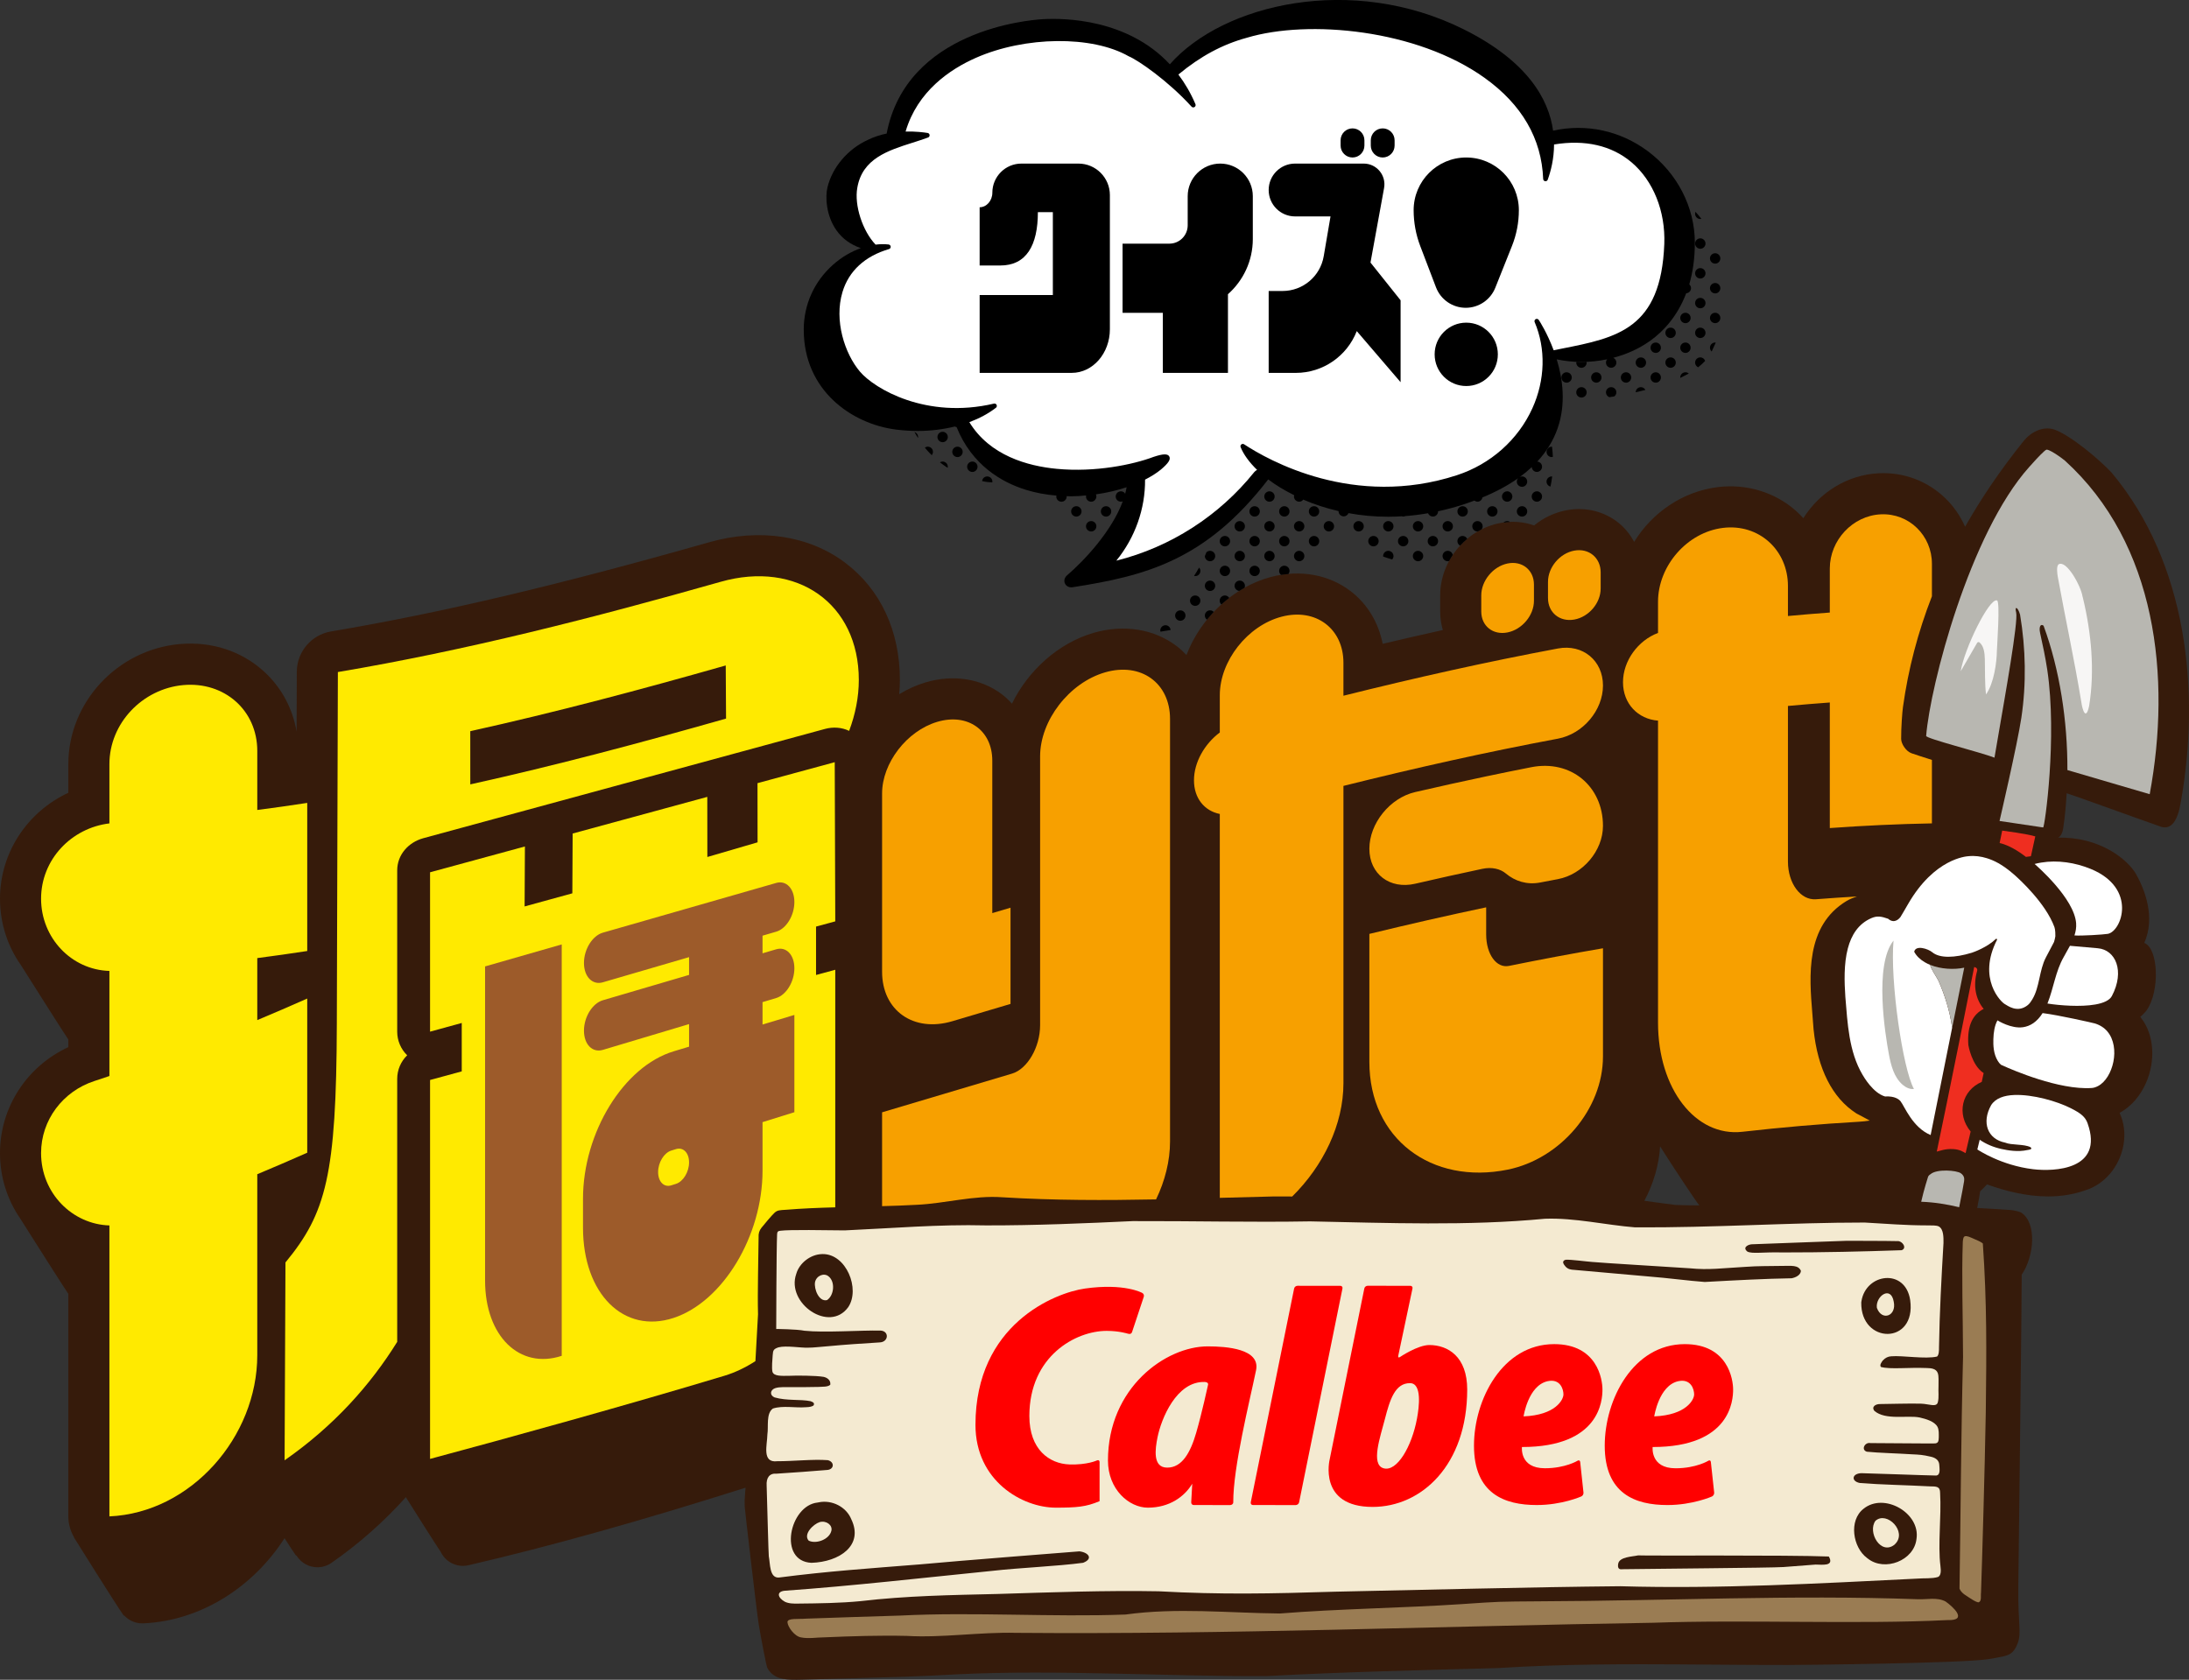 <svg width="529" height="406" viewBox="0 0 529 406" fill="none" xmlns="http://www.w3.org/2000/svg">
<rect x="0" y="0" width="529" height="406" fill="#333333" stroke="none"/>
<g clip-path="url(#clip0_117_493)">
<path d="M510.348 114.292C507.501 111.207 500.457 105.243 496.428 103.807C493.616 102.93 490.752 104.461 489.006 106.634C483.547 113.432 478.858 120.313 474.891 127.311C473.74 124.71 472.107 122.328 470.034 120.347C465.721 116.221 460.045 114.11 454.087 114.385C446.439 114.734 439.7 119.035 435.804 125.245C435.235 124.616 434.631 124.016 433.99 123.449C428.935 118.968 422.084 116.888 415.184 117.728C406.646 118.77 399.263 123.898 394.91 130.975C394.016 129.293 392.825 127.778 391.344 126.538C387.891 123.649 383.279 122.467 378.688 123.3C375.708 123.84 372.994 125.152 370.738 126.999C368.12 126.071 365.231 125.863 362.356 126.448C354.197 128.108 348.044 135.606 348.041 143.893V147.804C348.041 149.35 348.261 150.855 348.682 152.28C343.93 153.331 339.09 154.441 334.142 155.615C333.143 150.502 330.465 146.026 326.466 142.935C321.21 138.873 314.186 137.6 307.2 139.436C297.922 141.874 290.143 149.399 286.723 158.314C285.975 157.532 285.188 156.788 284.314 156.129C278.848 152.012 271.553 150.856 264.301 152.954C255.767 155.422 248.484 162.064 244.551 170.069C243.781 169.231 242.956 168.438 242.034 167.747C236.994 163.983 230.294 162.962 223.648 164.944C221.424 165.607 219.311 166.572 217.337 167.77C217.329 167.754 217.32 167.736 217.311 167.72C217.402 166.598 217.47 165.474 217.47 164.349C217.47 152.53 212.796 142.483 204.311 136.062C195.544 129.427 183.552 127.606 171.415 131.056C134.501 141.538 106.307 148.189 80.005 152.621C75.237 153.424 71.741 157.553 71.725 162.397L71.681 176.848C70.718 171.235 68.039 166.194 63.853 162.355C58.401 157.356 51.143 154.989 43.417 155.671C28.336 157.035 16.52 169.776 16.514 184.681V191.618C6.681 196.183 0 206.026 0 217.22C0 223.206 1.859 228.717 5.018 233.212C6.533 235.628 15.915 250.44 16.514 251.25V253.095C6.51 257.72 0 267.623 0 278.706C0 284.573 1.788 289.989 4.834 294.439C6.708 297.426 15.903 311.906 16.514 312.734V366.515C16.514 368.318 17.013 370.065 17.915 371.588C17.894 371.588 17.866 371.588 17.866 371.588C17.866 371.588 27.965 387.768 29.818 390.367C29.9 390.483 30.012 390.539 30.136 390.565C30.182 390.613 30.217 390.669 30.264 390.716C31.374 391.779 32.85 392.37 34.38 392.37C34.468 392.37 34.557 392.37 34.647 392.365C48.62 391.739 61.221 383.522 68.764 371.786C69.981 373.682 70.967 375.196 71.433 375.848C71.503 375.944 71.59 375.999 71.688 376.032C72.236 376.9 73.001 377.632 73.943 378.126C74.814 378.584 75.764 378.812 76.713 378.81C77.909 378.81 79.098 378.451 80.115 377.742C86.783 373.096 92.769 367.79 98.081 361.874C100.868 366.312 104.813 372.563 106.496 375.078C106.881 375.887 107.445 376.611 108.164 377.183C109.586 378.316 111.447 378.735 113.216 378.323C133.085 373.701 154.47 367.715 180.173 359.577C180.163 359.678 179.972 362.032 179.951 362.737C179.938 363.181 179.94 363.634 179.966 364.141C180.001 364.821 182.862 389.545 183.351 392.588C183.839 395.629 185.223 402.692 185.366 402.983C185.638 403.53 185.963 403.981 186.336 404.355C186.709 404.727 187.128 405.02 187.585 405.249C189.616 406.27 192.571 405.989 196.747 405.891C199.624 405.823 213.865 405.449 218.46 405.281C222.977 405.116 227.447 404.918 231.593 404.671C237.606 404.381 243.819 404.272 250.121 404.271C262.722 404.267 275.668 404.693 288.047 404.944C294.236 405.07 300.284 405.153 306.074 405.116C325.029 404.1 343.44 403.678 361.995 403.18C365.868 402.929 369.75 402.743 373.635 402.604C381.406 402.329 389.197 402.25 396.992 402.254C408.686 402.259 420.391 402.447 432.057 402.431C436.14 402.425 474.047 402.013 480.439 401.031C481.642 400.847 482.847 400.628 484.058 400.372C485.303 400.033 486.618 399.816 487.597 397.201C488.576 394.585 487.641 392.695 487.753 383.365C487.865 374.036 488.628 310.742 488.569 308.09C491.582 303.745 492.324 295.574 488.427 293.073C488.084 292.853 486.527 292.513 486.033 292.476C483.416 292.28 480.639 292.12 477.809 291.976C478.081 290.629 478.338 289.228 478.529 287.948C479.102 287.411 479.651 286.851 480.184 286.278C484.683 287.877 489.729 289.182 494.928 289.182C497.939 289.182 501 288.744 504.022 287.676C508.651 286.209 512.235 281.935 513.158 276.784C513.655 274 513.312 271.308 512.227 268.989C514.932 267.497 517.169 265.01 518.591 261.789C520.986 256.364 520.549 250.103 517.507 246.158C517.416 246.03 517.325 245.904 517.229 245.779C517.688 245.387 518.113 244.966 518.507 244.517C518.605 244.406 518.698 244.287 518.784 244.166C521.991 239.56 521.636 229.213 518.187 227.91C520.993 221.635 518.209 214.891 516.282 211.4C514.159 207.603 507.252 202.224 497.398 202.469C498.153 202.01 498.486 201.033 498.612 200.095C499.023 197.401 499.268 194.584 499.438 191.728C500.679 192.065 516.866 197.964 521.795 199.668C524.843 201.014 526.335 197.967 526.985 194.054C531.854 167.084 528.501 136.02 510.348 114.297V114.292ZM401.185 277.084C404.158 281.802 409.805 290.328 410.667 291.352C409.775 291.377 405.274 291.275 404.866 291.236C404.257 291.178 397.876 290.305 397.386 290.233C399.554 286.152 400.898 281.674 401.187 277.084H401.185Z" fill="#361B0B"/>
<path d="M317.555 124.863C318.248 124.863 318.812 124.3 318.812 123.604C318.812 122.907 318.248 122.348 317.555 122.348C316.861 122.348 316.297 122.911 316.297 123.604C316.297 124.296 316.861 124.863 317.555 124.863Z" fill="black"/>
<path d="M317.555 132.056C318.248 132.056 318.812 131.493 318.812 130.796C318.812 130.1 318.248 129.541 317.555 129.541C316.861 129.541 316.297 130.104 316.297 130.796C316.297 131.489 316.861 132.056 317.555 132.056Z" fill="black"/>
<path d="M321.146 128.458C321.319 128.46 321.483 128.425 321.634 128.362C322.084 128.171 322.403 127.724 322.403 127.201C322.403 126.68 322.086 126.233 321.634 126.042C321.483 125.978 321.319 125.943 321.146 125.943C320.972 125.943 320.808 125.978 320.657 126.042C320.506 126.105 320.372 126.198 320.258 126.312C320.03 126.54 319.89 126.854 319.89 127.201C319.89 127.895 320.452 128.458 321.146 128.458Z" fill="black"/>
<path d="M306.784 135.651C306.958 135.653 307.122 135.618 307.273 135.555C307.723 135.364 308.042 134.916 308.042 134.394C308.042 133.873 307.725 133.426 307.273 133.234C307.122 133.171 306.958 133.136 306.784 133.136C306.611 133.136 306.447 133.171 306.296 133.234C305.995 133.362 305.755 133.603 305.627 133.903C305.564 134.054 305.527 134.218 305.527 134.392C305.527 135.087 306.091 135.65 306.784 135.65V135.651Z" fill="black"/>
<path d="M313.965 128.458C314.138 128.46 314.303 128.425 314.454 128.362C314.904 128.171 315.222 127.724 315.222 127.201C315.222 126.68 314.905 126.233 314.454 126.042C314.303 125.978 314.138 125.943 313.965 125.943C313.792 125.943 313.627 125.978 313.477 126.042C313.175 126.17 312.936 126.41 312.808 126.71C312.745 126.861 312.708 127.026 312.708 127.199C312.708 127.894 313.272 128.458 313.965 128.458Z" fill="black"/>
<path d="M306.784 121.266C306.958 121.267 307.122 121.232 307.273 121.169C307.723 120.978 308.042 120.531 308.042 120.008C308.042 119.487 307.725 119.04 307.273 118.849C307.122 118.786 306.958 118.75 306.784 118.75C306.611 118.75 306.447 118.786 306.296 118.849C305.995 118.977 305.755 119.217 305.627 119.517C305.564 119.668 305.527 119.833 305.527 120.006C305.527 120.701 306.091 121.266 306.784 121.266Z" fill="black"/>
<path d="M313.965 135.651C314.138 135.653 314.303 135.618 314.454 135.555C314.904 135.364 315.222 134.916 315.222 134.394C315.222 133.873 314.905 133.426 314.454 133.234C314.303 133.171 314.138 133.136 313.965 133.136C313.792 133.136 313.627 133.171 313.477 133.234C313.175 133.362 312.936 133.603 312.808 133.903C312.745 134.054 312.708 134.218 312.708 134.392C312.708 135.087 313.272 135.65 313.965 135.65V135.651Z" fill="black"/>
<path d="M306.784 128.458C306.958 128.46 307.122 128.425 307.273 128.362C307.723 128.171 308.042 127.724 308.042 127.201C308.042 126.68 307.725 126.233 307.273 126.042C307.122 125.978 306.958 125.943 306.784 125.943C306.611 125.943 306.447 125.978 306.296 126.042C305.995 126.17 305.755 126.41 305.627 126.71C305.564 126.861 305.527 127.026 305.527 127.199C305.527 127.894 306.091 128.458 306.784 128.458Z" fill="black"/>
<path d="M311.631 137.989C311.631 137.295 311.067 136.734 310.374 136.734C309.68 136.734 309.117 137.297 309.117 137.989C309.117 138.379 309.304 138.714 309.581 138.944C310.174 138.847 310.764 138.794 311.354 138.744C311.517 138.531 311.631 138.279 311.631 137.989Z" fill="black"/>
<path d="M328.326 128.458C328.499 128.46 328.664 128.425 328.814 128.362C329.264 128.171 329.583 127.724 329.583 127.201C329.583 126.68 329.266 126.233 328.814 126.042C328.664 125.978 328.499 125.943 328.326 125.943C328.152 125.943 327.988 125.978 327.837 126.042C327.687 126.105 327.552 126.198 327.438 126.312C327.21 126.54 327.07 126.854 327.07 127.201C327.07 127.895 327.632 128.458 328.326 128.458Z" fill="black"/>
<path d="M333.172 130.796C333.172 130.102 332.609 129.541 331.915 129.541C331.222 129.541 330.658 130.104 330.658 130.796C330.658 131.489 331.222 132.056 331.915 132.056C332.609 132.056 333.172 131.493 333.172 130.796Z" fill="black"/>
<path d="M347.533 130.796C347.533 130.102 346.969 129.541 346.276 129.541C345.582 129.541 345.019 130.104 345.019 130.796C345.019 131.489 345.582 132.056 346.276 132.056C346.969 132.056 347.533 131.493 347.533 130.796Z" fill="black"/>
<path d="M349.867 128.458C350.04 128.46 350.205 128.425 350.356 128.362C350.805 128.171 351.124 127.724 351.124 127.201C351.124 126.68 350.807 126.233 350.356 126.042C350.205 125.978 350.04 125.943 349.867 125.943C349.694 125.943 349.529 125.978 349.379 126.042C349.077 126.17 348.837 126.41 348.71 126.71C348.645 126.861 348.61 127.026 348.61 127.199C348.61 127.894 349.174 128.458 349.867 128.458Z" fill="black"/>
<path d="M354.574 130.246C354.367 129.832 353.95 129.541 353.458 129.541C352.765 129.541 352.201 130.104 352.201 130.796C352.201 131.27 352.473 131.666 352.858 131.882C353.394 131.3 353.966 130.754 354.574 130.246Z" fill="black"/>
<path d="M342.687 128.458C342.86 128.46 343.024 128.425 343.175 128.362C343.625 128.171 343.944 127.724 343.944 127.201C343.944 126.68 343.627 126.233 343.175 126.042C343.024 125.978 342.86 125.943 342.687 125.943C342.513 125.943 342.349 125.978 342.198 126.042C342.047 126.105 341.913 126.198 341.799 126.312C341.571 126.54 341.431 126.854 341.431 127.201C341.431 127.895 341.995 128.458 342.688 128.458H342.687Z" fill="black"/>
<path d="M350.356 133.234C350.205 133.171 350.04 133.136 349.867 133.136C349.694 133.136 349.529 133.171 349.379 133.234C349.077 133.362 348.837 133.603 348.71 133.903C348.645 134.054 348.61 134.218 348.61 134.392C348.61 135.087 349.174 135.65 349.867 135.65C349.986 135.651 350.095 135.615 350.203 135.585C350.475 135.085 350.767 134.596 351.084 134.122C350.995 133.722 350.727 133.391 350.356 133.234Z" fill="black"/>
<path d="M342.687 135.651C342.86 135.653 343.024 135.618 343.175 135.555C343.625 135.364 343.944 134.916 343.944 134.394C343.944 133.873 343.627 133.426 343.175 133.234C343.024 133.171 342.86 133.136 342.687 133.136C342.513 133.136 342.349 133.171 342.198 133.234C342.047 133.298 341.913 133.391 341.799 133.505C341.571 133.733 341.431 134.047 341.431 134.394C341.431 135.088 341.995 135.651 342.688 135.651H342.687Z" fill="black"/>
<path d="M335.506 128.458C335.68 128.46 335.844 128.425 335.995 128.362C336.445 128.171 336.763 127.724 336.763 127.201C336.763 126.68 336.447 126.233 335.995 126.042C335.844 125.978 335.68 125.943 335.506 125.943C335.333 125.943 335.168 125.978 335.018 126.042C334.867 126.105 334.732 126.198 334.619 126.312C334.391 126.54 334.251 126.854 334.251 127.201C334.251 127.895 334.813 128.458 335.506 128.458Z" fill="black"/>
<path d="M334.275 134.529C334.68 134.673 335.091 134.806 335.504 134.938C335.813 135.036 336.121 135.134 336.434 135.225C336.632 135.002 336.762 134.717 336.762 134.396C336.762 133.875 336.445 133.427 335.993 133.236C335.842 133.173 335.678 133.138 335.504 133.138C335.331 133.138 335.166 133.173 335.016 133.236C334.865 133.299 334.731 133.392 334.617 133.506C334.389 133.734 334.249 134.048 334.249 134.396C334.249 134.443 334.27 134.485 334.275 134.531V134.529Z" fill="black"/>
<path d="M340.353 130.796C340.353 130.102 339.789 129.541 339.096 129.541C338.402 129.541 337.838 130.104 337.838 130.796C337.838 131.489 338.402 132.056 339.096 132.056C339.789 132.056 340.353 131.493 340.353 130.796Z" fill="black"/>
<path d="M224.208 107.96C223.942 107.96 223.707 108.062 223.504 108.204C224.027 108.844 224.581 109.446 225.16 110.012C225.342 109.795 225.465 109.523 225.465 109.216C225.465 108.521 224.901 107.96 224.208 107.96Z" fill="black"/>
<path d="M234.979 114.073C235.152 114.074 235.317 114.039 235.468 113.976C235.919 113.785 236.236 113.338 236.236 112.815C236.236 112.294 235.919 111.847 235.468 111.656C235.317 111.593 235.152 111.558 234.979 111.558C234.806 111.558 234.641 111.593 234.491 111.656C234.189 111.784 233.948 112.024 233.822 112.324C233.759 112.475 233.724 112.64 233.724 112.813C233.724 113.508 234.287 114.071 234.981 114.071L234.979 114.073Z" fill="black"/>
<path d="M239.826 116.411C239.826 115.716 239.262 115.155 238.569 115.155C237.923 115.155 237.408 115.649 237.338 116.279C237.66 116.337 237.982 116.423 238.303 116.467C238.793 116.533 239.292 116.558 239.787 116.6C239.798 116.535 239.826 116.477 239.826 116.411Z" fill="black"/>
<path d="M281.653 151.119C280.959 151.119 280.396 151.682 280.396 152.375C280.396 152.482 280.432 152.577 280.457 152.675C281.271 152.545 282.082 152.41 282.889 152.272C282.834 151.628 282.309 151.118 281.653 151.118V151.119Z" fill="black"/>
<path d="M353.458 124.863C354.152 124.863 354.715 124.3 354.715 123.604C354.715 122.907 354.152 122.348 353.458 122.348C352.765 122.348 352.201 122.911 352.201 123.604C352.201 124.296 352.765 124.863 353.458 124.863Z" fill="black"/>
<path d="M285.242 150.037C285.415 150.039 285.58 150.004 285.73 149.941C286.182 149.75 286.499 149.302 286.499 148.78C286.499 148.259 286.182 147.811 285.73 147.62C285.58 147.557 285.415 147.522 285.242 147.522C285.069 147.522 284.904 147.557 284.753 147.62C284.603 147.683 284.468 147.776 284.354 147.89C284.127 148.118 283.985 148.432 283.985 148.78C283.985 148.78 283.985 148.78 283.985 148.781C283.985 149.476 284.549 150.037 285.242 150.037Z" fill="black"/>
<path d="M303.194 139.249C303.887 139.249 304.451 138.686 304.451 137.989C304.451 137.293 303.887 136.734 303.194 136.734C302.5 136.734 301.937 137.297 301.937 137.989C301.937 138.682 302.5 139.249 303.194 139.249Z" fill="black"/>
<path d="M232.645 109.218C232.645 108.523 232.081 107.962 231.388 107.962C230.695 107.962 230.131 108.525 230.131 109.218C230.131 109.911 230.695 110.477 231.388 110.477C232.081 110.477 232.645 109.914 232.645 109.218Z" fill="black"/>
<path d="M227.799 106.88C227.972 106.882 228.137 106.846 228.287 106.783C228.739 106.592 229.056 106.145 229.056 105.622C229.056 105.101 228.739 104.654 228.287 104.463C228.137 104.4 227.972 104.365 227.799 104.365C227.625 104.365 227.461 104.4 227.31 104.463C227.009 104.591 226.768 104.831 226.642 105.131C226.578 105.282 226.543 105.447 226.543 105.62C226.543 106.315 227.107 106.878 227.801 106.878L227.799 106.88Z" fill="black"/>
<path d="M221.107 104.463C221.076 104.449 221.037 104.452 221.004 104.442C221.218 104.852 221.463 105.233 221.697 105.624C221.743 105.699 221.785 105.777 221.83 105.85C221.844 105.773 221.876 105.705 221.876 105.624C221.876 105.103 221.559 104.656 221.107 104.465V104.463Z" fill="black"/>
<path d="M228.287 111.656C228.137 111.593 227.972 111.558 227.799 111.558C227.626 111.558 227.461 111.593 227.31 111.656C227.254 111.679 227.214 111.724 227.162 111.756C227.373 111.919 227.582 112.085 227.799 112.242C228.069 112.434 228.329 112.636 228.606 112.817C228.737 112.903 228.876 112.971 229.009 113.054C229.025 112.975 229.056 112.901 229.056 112.817C229.056 112.296 228.739 111.847 228.287 111.656Z" fill="black"/>
<path d="M287.576 145.182C287.576 145.879 288.139 146.442 288.833 146.442C289.526 146.442 290.09 145.879 290.09 145.182C290.09 144.486 289.526 143.926 288.833 143.926C288.139 143.926 287.576 144.489 287.576 145.182Z" fill="black"/>
<path d="M303.194 132.056C303.887 132.056 304.451 131.493 304.451 130.796C304.451 130.1 303.887 129.541 303.194 129.541C302.5 129.541 301.937 130.104 301.937 130.796C301.937 131.489 302.5 132.056 303.194 132.056Z" fill="black"/>
<path d="M299.603 128.458C299.776 128.46 299.941 128.425 300.091 128.362C300.541 128.171 300.86 127.724 300.86 127.201C300.86 126.68 300.543 126.233 300.091 126.042C299.941 125.978 299.776 125.943 299.603 125.943C299.43 125.943 299.265 125.978 299.114 126.042C298.964 126.105 298.829 126.198 298.715 126.312C298.488 126.54 298.346 126.854 298.346 127.201C298.346 127.895 298.909 128.458 299.603 128.458Z" fill="black"/>
<path d="M290.09 137.989C290.09 137.679 289.966 137.405 289.778 137.186C289.398 137.861 288.987 138.53 288.562 139.194C288.653 139.215 288.737 139.249 288.833 139.249C289.526 139.249 290.09 138.686 290.09 137.989Z" fill="black"/>
<path d="M303.194 124.863C303.887 124.863 304.451 124.3 304.451 123.604C304.451 122.907 303.887 122.348 303.194 122.348C302.5 122.348 301.937 122.911 301.937 123.604C301.937 124.296 302.5 124.863 303.194 124.863Z" fill="black"/>
<path d="M299.603 135.651C299.776 135.653 299.941 135.618 300.091 135.555C300.541 135.364 300.86 134.916 300.86 134.394C300.86 133.873 300.543 133.426 300.091 133.234C299.941 133.171 299.776 133.136 299.603 133.136C299.43 133.136 299.265 133.171 299.114 133.234C298.964 133.298 298.829 133.391 298.715 133.505C298.488 133.733 298.346 134.047 298.346 134.394C298.346 135.088 298.909 135.651 299.603 135.651Z" fill="black"/>
<path d="M292.911 147.62C292.76 147.557 292.596 147.522 292.422 147.522C292.249 147.522 292.084 147.557 291.934 147.62C291.783 147.683 291.648 147.776 291.534 147.89C291.307 148.118 291.165 148.432 291.165 148.78C291.165 148.78 291.165 148.78 291.165 148.781C291.165 149.195 291.379 149.544 291.689 149.774C292.207 149.132 292.744 148.506 293.31 147.906C293.194 147.789 293.065 147.687 292.911 147.62Z" fill="black"/>
<path d="M300.86 141.588C300.86 141.068 300.543 140.62 300.091 140.429C299.941 140.366 299.776 140.331 299.603 140.331C299.43 140.331 299.265 140.366 299.114 140.429C298.964 140.492 298.829 140.585 298.715 140.699C298.488 140.927 298.346 141.241 298.346 141.588C298.346 142.241 298.852 142.762 299.487 142.823C299.904 142.562 300.326 142.306 300.755 142.066C300.816 141.918 300.86 141.759 300.86 141.588Z" fill="black"/>
<path d="M292.422 142.844C292.596 142.846 292.76 142.811 292.911 142.748C293.361 142.557 293.679 142.109 293.679 141.587C293.679 141.066 293.362 140.619 292.911 140.427C292.76 140.364 292.596 140.329 292.422 140.329C292.249 140.329 292.084 140.364 291.934 140.427C291.783 140.49 291.648 140.583 291.534 140.697C291.307 140.925 291.165 141.239 291.165 141.587C291.165 142.281 291.729 142.844 292.422 142.844Z" fill="black"/>
<path d="M296.013 143.926C295.32 143.926 294.756 144.489 294.756 145.182C294.756 145.547 294.916 145.868 295.163 146.098C295.774 145.547 296.404 145.021 297.054 144.519C296.829 144.17 296.456 143.926 296.013 143.926Z" fill="black"/>
<path d="M378.588 92.494C378.762 92.496 378.926 92.461 379.077 92.397C379.529 92.206 379.846 91.759 379.846 91.236C379.846 91.236 379.846 91.236 379.846 91.235C379.846 90.714 379.529 90.268 379.077 90.077C378.926 90.014 378.762 89.979 378.588 89.979C378.415 89.979 378.25 90.014 378.1 90.077C377.949 90.14 377.815 90.233 377.701 90.347C377.473 90.575 377.333 90.889 377.333 91.236C377.333 91.931 377.895 92.494 378.588 92.494Z" fill="black"/>
<path d="M414.49 78.108C414.664 78.11 414.828 78.075 414.979 78.012C415.43 77.82 415.747 77.373 415.747 76.851C415.747 76.851 415.747 76.851 415.747 76.849C415.747 76.328 415.43 75.882 414.979 75.691C414.828 75.628 414.664 75.593 414.49 75.593C414.317 75.593 414.152 75.628 414.002 75.691C413.851 75.754 413.716 75.847 413.603 75.961C413.375 76.189 413.235 76.503 413.235 76.851C413.235 77.545 413.799 78.108 414.492 78.108H414.49Z" fill="black"/>
<path d="M414.49 70.915C414.664 70.917 414.828 70.882 414.979 70.819C415.43 70.628 415.747 70.18 415.747 69.658C415.747 69.137 415.43 68.689 414.979 68.498C414.828 68.435 414.664 68.4 414.49 68.4C414.317 68.4 414.152 68.435 414.002 68.498C413.851 68.561 413.716 68.654 413.603 68.768C413.375 68.996 413.235 69.31 413.235 69.658C413.235 70.352 413.799 70.915 414.492 70.915H414.49Z" fill="black"/>
<path d="M410.901 52.932C410.99 52.932 411.068 52.899 411.15 52.881C410.703 52.301 410.231 51.743 409.739 51.203C409.679 51.348 409.644 51.506 409.644 51.673C409.644 52.369 410.208 52.932 410.901 52.932Z" fill="black"/>
<path d="M413.648 84.964C413.799 84.659 413.928 84.352 414.068 84.045C414.21 83.737 414.361 83.428 414.492 83.117C414.534 83.016 414.588 82.916 414.631 82.814C414.583 82.809 414.541 82.786 414.492 82.786C414.319 82.786 414.154 82.821 414.004 82.884C413.853 82.947 413.718 83.04 413.604 83.154C413.377 83.382 413.237 83.696 413.237 84.043C413.237 84.41 413.398 84.734 413.648 84.964Z" fill="black"/>
<path d="M414.49 63.722C414.664 63.724 414.828 63.689 414.979 63.626C415.43 63.435 415.747 62.987 415.747 62.465C415.747 61.944 415.43 61.497 414.979 61.305C414.828 61.242 414.664 61.207 414.49 61.207C414.317 61.207 414.152 61.242 414.002 61.305C413.851 61.369 413.716 61.462 413.603 61.575C413.375 61.803 413.235 62.117 413.235 62.465C413.235 62.465 413.235 62.465 413.235 62.467C413.235 63.161 413.799 63.722 414.492 63.722H414.49Z" fill="black"/>
<path d="M407.31 85.301C407.483 85.303 407.648 85.268 407.799 85.205C408.25 85.013 408.567 84.566 408.567 84.043C408.567 83.523 408.25 83.075 407.799 82.884C407.648 82.821 407.483 82.786 407.31 82.786C407.137 82.786 406.972 82.821 406.822 82.884C406.671 82.947 406.536 83.04 406.422 83.154C406.195 83.382 406.055 83.696 406.055 84.043C406.055 84.738 406.618 85.301 407.312 85.301H407.31Z" fill="black"/>
<path d="M403.72 88.897C404.414 88.897 404.978 88.334 404.978 87.637C404.978 86.941 404.414 86.382 403.72 86.382C403.027 86.382 402.463 86.945 402.463 87.637C402.463 88.33 403.027 88.897 403.72 88.897Z" fill="black"/>
<path d="M407.31 78.108C407.483 78.11 407.648 78.075 407.799 78.012C408.25 77.82 408.567 77.373 408.567 76.851C408.567 76.851 408.567 76.851 408.567 76.849C408.567 76.328 408.25 75.882 407.799 75.691C407.648 75.628 407.483 75.593 407.31 75.593C407.137 75.593 406.972 75.628 406.822 75.691C406.671 75.754 406.536 75.847 406.422 75.961C406.195 76.189 406.055 76.503 406.055 76.851C406.055 77.545 406.618 78.108 407.312 78.108H407.31Z" fill="black"/>
<path d="M403.72 81.704C404.414 81.704 404.978 81.141 404.978 80.444C404.978 79.748 404.414 79.189 403.72 79.189C403.027 79.189 402.463 79.752 402.463 80.444C402.463 81.137 403.027 81.704 403.72 81.704Z" fill="black"/>
<path d="M410.901 60.125C411.595 60.125 412.158 59.562 412.158 58.866C412.158 58.169 411.595 57.61 410.901 57.61C410.208 57.61 409.644 58.173 409.644 58.866C409.644 59.559 410.208 60.125 410.901 60.125Z" fill="black"/>
<path d="M406.074 91.335C406.141 91.303 406.2 91.268 406.267 91.236C406.629 91.064 406.969 90.884 407.312 90.705C407.578 90.565 407.858 90.431 408.112 90.286C408.016 90.205 407.918 90.126 407.801 90.075C407.65 90.012 407.485 89.977 407.312 89.977C407.139 89.977 406.974 90.012 406.824 90.075C406.673 90.138 406.538 90.231 406.424 90.345C406.197 90.573 406.057 90.887 406.057 91.235C406.057 91.235 406.057 91.235 406.057 91.236C406.057 91.272 406.072 91.299 406.074 91.335Z" fill="black"/>
<path d="M263.7 128.458C263.874 128.46 264.038 128.425 264.189 128.362C264.641 128.171 264.958 127.724 264.958 127.201C264.958 126.68 264.641 126.233 264.189 126.042C264.038 125.978 263.874 125.943 263.7 125.943C263.527 125.943 263.363 125.978 263.212 126.042C262.911 126.17 262.669 126.41 262.543 126.71C262.48 126.861 262.443 127.026 262.443 127.199C262.443 127.894 263.007 128.458 263.7 128.458Z" fill="black"/>
<path d="M261.367 123.604C261.367 122.909 260.803 122.348 260.11 122.348C259.416 122.348 258.853 122.911 258.853 123.604C258.853 124.296 259.416 124.863 260.11 124.863C260.803 124.863 261.367 124.3 261.367 123.604Z" fill="black"/>
<path d="M268.547 123.604C268.547 122.909 267.983 122.348 267.29 122.348C266.597 122.348 266.033 122.911 266.033 123.604C266.033 124.296 266.597 124.863 267.29 124.863C267.983 124.863 268.547 124.3 268.547 123.604Z" fill="black"/>
<path d="M410.901 67.318C411.595 67.318 412.158 66.755 412.158 66.059C412.158 65.362 411.595 64.803 410.901 64.803C410.208 64.803 409.644 65.366 409.644 66.059C409.644 66.751 410.208 67.318 410.901 67.318Z" fill="black"/>
<path d="M194.239 79.716C194.239 94.355 205.808 102.479 216.556 103.83C218.326 104.052 220.088 104.161 221.816 104.161C224.943 104.161 227.951 103.777 230.756 103.086C230.884 103.163 231.024 103.211 231.176 103.239C234.904 112.475 242.119 116.563 247.802 118.352C250.234 119.117 252.764 119.568 255.305 119.789C255.291 119.862 255.261 119.931 255.261 120.01C255.261 120.706 255.825 121.269 256.518 121.269C257.212 121.269 257.776 120.706 257.776 120.01C257.776 119.978 257.76 119.954 257.758 119.922C258.105 119.934 258.453 119.957 258.8 119.957C260.048 119.957 261.276 119.868 262.494 119.748C262.477 119.834 262.442 119.913 262.442 120.005C262.442 120.005 262.442 120.006 262.442 120.008C262.442 120.703 263.005 121.264 263.699 121.264C263.872 121.266 264.037 121.231 264.187 121.167C264.327 121.108 264.446 121.018 264.555 120.915C264.579 120.892 264.599 120.866 264.621 120.841C264.7 120.755 264.763 120.659 264.816 120.553C264.833 120.52 264.851 120.489 264.865 120.452C264.919 120.311 264.956 120.164 264.956 120.006C264.956 119.82 264.912 119.647 264.84 119.489C267.458 119.112 269.974 118.535 272.262 117.765C272.175 118.286 272.054 118.808 271.914 119.333C271.777 119.124 271.601 118.945 271.368 118.847C271.217 118.784 271.052 118.749 270.879 118.749C270.706 118.749 270.541 118.784 270.391 118.847C270.09 118.975 269.848 119.215 269.722 119.515C269.659 119.666 269.622 119.831 269.622 120.005C269.622 120.699 270.186 121.262 270.879 121.262C271.038 121.264 271.189 121.229 271.329 121.174C268.733 128.266 262.211 135.334 257.879 139.049C257.254 139.584 257.051 140.364 257.359 141.036C257.627 141.618 258.21 141.96 258.896 141.96C259.005 141.96 259.117 141.952 259.231 141.934C276.734 139.194 291.333 135.529 306.48 115.872C308.271 117.24 310.407 118.526 312.766 119.699C312.75 119.761 312.704 119.938 312.704 120.003C312.704 120.697 313.268 121.26 313.961 121.26C314.135 121.262 314.299 121.227 314.45 121.164C314.653 121.078 314.812 120.927 314.944 120.753C317.531 121.878 320.398 122.825 323.477 123.535C323.477 123.54 323.476 123.544 323.476 123.549C323.476 124.246 324.04 124.809 324.733 124.809C325.256 124.809 325.691 124.481 325.88 124.025C325.888 124.025 325.895 124.028 325.902 124.03C325.902 124.03 325.902 124.032 325.902 124.033C328.902 124.577 332.081 124.898 335.432 124.898C336.523 124.898 337.633 124.856 338.754 124.787C338.864 124.819 338.975 124.856 339.095 124.856C339.281 124.856 339.453 124.81 339.612 124.738C341.408 124.603 343.245 124.37 345.111 124.047C345.111 124.047 345.11 124.047 345.108 124.047C345.29 124.519 345.74 124.856 346.274 124.856C346.967 124.856 347.531 124.293 347.531 123.597C347.531 123.59 347.528 123.584 347.528 123.577C347.528 123.577 347.526 123.577 347.524 123.577C349.443 123.163 351.39 122.658 353.367 122.023C354.384 121.697 355.359 121.35 356.314 120.994C356.522 121.148 356.765 121.259 357.044 121.259C357.217 121.26 357.382 121.225 357.532 121.162C357.91 121.002 358.166 120.65 358.247 120.236C361.531 118.877 364.415 117.328 366.877 115.586C366.684 115.807 366.556 116.088 366.556 116.404C366.556 117.1 367.12 117.663 367.813 117.663C368.507 117.663 369.07 117.1 369.07 116.404C369.07 115.707 368.507 115.148 367.813 115.148C367.602 115.148 367.416 115.222 367.244 115.316C368.298 114.548 369.272 113.745 370.168 112.905C370.219 113.552 370.746 114.066 371.404 114.066C371.578 114.067 371.742 114.032 371.893 113.969C372.345 113.778 372.662 113.331 372.662 112.808C372.662 112.287 372.345 111.84 371.893 111.649C371.772 111.598 371.637 111.58 371.502 111.57C371.49 111.584 371.476 111.596 371.462 111.608C373.717 109.19 375.377 106.506 376.408 103.554C378.473 97.647 377.666 91.638 376.202 86.853C378.049 87.246 380.054 87.483 382.165 87.483C384.189 87.483 386.294 87.279 388.404 86.839C388.223 87.057 388.101 87.325 388.101 87.63C388.101 88.327 388.665 88.89 389.358 88.89C390.051 88.89 390.615 88.327 390.615 87.63C390.615 87.115 390.303 86.674 389.859 86.481C392.965 85.669 396.041 84.34 398.843 82.332C401.924 80.123 405.351 76.516 407.488 70.891C408.138 70.843 408.656 70.315 408.656 69.649C408.656 69.279 408.49 68.954 408.234 68.725C409.071 65.852 409.584 62.526 409.582 58.648C409.579 50.114 405.342 41.858 398.247 36.564C391.541 31.56 383.295 29.819 375.326 31.583C374.274 24.017 369.2 14.791 353.68 7.065C326.764 -6.339 295.598 0.893 282.706 15.542C272.453 4.529 257.205 4.336 251.978 4.639C248.597 4.834 219.058 7.277 214.268 32.283C212.755 32.593 211.216 33.072 209.752 33.795C204.881 36.012 201.127 40.43 199.956 45.327C199.433 47.514 199.588 52.076 202.155 55.689C203.587 57.705 205.564 59.127 208.029 59.974C205.678 60.813 203.362 62.168 201.345 63.956C196.759 68.023 194.232 73.618 194.232 79.708L194.239 79.716Z" fill="black"/>
<path d="M410.901 74.511C411.595 74.511 412.158 73.948 412.158 73.251C412.158 72.555 411.595 71.996 410.901 71.996C410.208 71.996 409.644 72.559 409.644 73.251C409.644 73.944 410.208 74.511 410.901 74.511Z" fill="black"/>
<path d="M410.901 81.704C411.595 81.704 412.158 81.141 412.158 80.444C412.158 79.748 411.595 79.189 410.901 79.189C410.208 79.189 409.644 79.752 409.644 80.444C409.644 81.137 410.208 81.704 410.901 81.704Z" fill="black"/>
<path d="M310.374 132.056C311.067 132.056 311.631 131.493 311.631 130.796C311.631 130.1 311.067 129.541 310.374 129.541C309.68 129.541 309.117 130.104 309.117 130.796C309.117 131.489 309.68 132.056 310.374 132.056Z" fill="black"/>
<path d="M410.376 88.774C411.015 88.283 411.58 87.769 412.074 87.23C411.902 86.739 411.447 86.382 410.899 86.382C410.206 86.382 409.642 86.945 409.642 87.637C409.642 88.144 409.945 88.574 410.374 88.774H410.376Z" fill="black"/>
<path d="M380.923 87.639C380.923 88.335 381.486 88.898 382.18 88.898C382.873 88.898 383.437 88.335 383.437 87.639C383.437 87.572 383.409 87.514 383.398 87.45C382.987 87.465 382.574 87.492 382.168 87.492C381.756 87.492 381.369 87.444 380.965 87.427C380.952 87.499 380.921 87.565 380.921 87.641L380.923 87.639Z" fill="black"/>
<path d="M358.305 127.203C358.305 126.682 357.988 126.234 357.536 126.043C357.385 125.98 357.221 125.945 357.047 125.945C356.874 125.945 356.709 125.98 356.559 126.043C356.258 126.171 356.018 126.412 355.89 126.712C355.827 126.862 355.792 127.027 355.792 127.201C355.792 127.895 356.356 128.458 357.049 128.458C357.089 128.46 357.123 128.441 357.163 128.437C357.459 128.267 357.755 128.094 358.061 127.939C358.213 127.731 358.306 127.478 358.306 127.201L358.305 127.203Z" fill="black"/>
<path d="M364.716 126.042C364.566 125.978 364.401 125.943 364.228 125.943C364.054 125.943 363.89 125.978 363.739 126.042C363.589 126.105 363.454 126.198 363.34 126.312C363.34 126.312 363.34 126.315 363.336 126.317C363.862 126.243 364.383 126.18 364.905 126.157C364.844 126.117 364.784 126.07 364.716 126.042Z" fill="black"/>
<path d="M364.228 121.266C364.401 121.267 364.565 121.232 364.716 121.169C365.166 120.978 365.485 120.531 365.485 120.008C365.485 119.487 365.168 119.04 364.716 118.849C364.565 118.786 364.401 118.75 364.228 118.75C364.054 118.75 363.89 118.786 363.739 118.849C363.588 118.912 363.454 119.005 363.34 119.119C363.112 119.347 362.972 119.661 362.972 120.008C362.972 120.703 363.536 121.266 364.229 121.266H364.228Z" fill="black"/>
<path d="M371.408 121.266C371.582 121.267 371.746 121.232 371.897 121.169C372.348 120.978 372.665 120.531 372.665 120.008C372.665 119.487 372.348 119.04 371.897 118.849C371.746 118.786 371.582 118.75 371.408 118.75C371.235 118.75 371.07 118.786 370.92 118.849C370.769 118.912 370.634 119.005 370.521 119.119C370.293 119.347 370.153 119.661 370.153 120.008C370.153 120.703 370.715 121.266 371.408 121.266Z" fill="black"/>
<path d="M367.817 122.346C367.124 122.346 366.56 122.909 366.56 123.602C366.56 124.295 367.124 124.861 367.817 124.861C368.511 124.861 369.074 124.298 369.074 123.602C369.074 122.906 368.511 122.346 367.817 122.346Z" fill="black"/>
<path d="M361.894 123.604C361.894 122.909 361.33 122.348 360.637 122.348C359.943 122.348 359.379 122.911 359.379 123.604C359.379 124.296 359.943 124.863 360.637 124.863C361.33 124.863 361.894 124.3 361.894 123.604Z" fill="black"/>
<path d="M310.374 124.863C311.067 124.863 311.631 124.3 311.631 123.604C311.631 122.907 311.067 122.348 310.374 122.348C309.68 122.348 309.117 122.911 309.117 123.604C309.117 124.296 309.68 124.863 310.374 124.863Z" fill="black"/>
<path d="M296.013 139.249C296.707 139.249 297.271 138.686 297.271 137.989C297.271 137.293 296.707 136.734 296.013 136.734C295.32 136.734 294.756 137.297 294.756 137.989C294.756 138.682 295.32 139.249 296.013 139.249Z" fill="black"/>
<path d="M296.013 132.056C296.707 132.056 297.271 131.493 297.271 130.796C297.271 130.1 296.707 129.541 296.013 129.541C295.32 129.541 294.756 130.104 294.756 130.796C294.756 131.489 295.32 132.056 296.013 132.056Z" fill="black"/>
<path d="M292.911 133.234C292.76 133.171 292.596 133.136 292.422 133.136C292.249 133.136 292.084 133.171 291.934 133.234C291.787 133.298 291.654 133.389 291.54 133.499C291.421 133.797 291.305 134.096 291.174 134.396C291.172 134.401 291.17 134.404 291.167 134.41C291.174 135.097 291.733 135.651 292.421 135.651C292.594 135.653 292.759 135.618 292.909 135.555C293.359 135.364 293.678 134.916 293.678 134.394C293.678 133.873 293.363 133.426 292.911 133.234Z" fill="black"/>
<path d="M385.769 92.494C385.942 92.496 386.107 92.461 386.258 92.397C386.709 92.206 387.026 91.759 387.026 91.236V91.235C387.026 90.714 386.709 90.268 386.258 90.077C386.107 90.014 385.942 89.979 385.769 89.979C385.596 89.979 385.431 90.014 385.281 90.077C384.979 90.205 384.738 90.445 384.612 90.745C384.549 90.896 384.514 91.061 384.514 91.235V91.236C384.514 91.931 385.077 92.492 385.771 92.492L385.769 92.494Z" fill="black"/>
<path d="M374.691 117.607C374.864 116.825 374.999 116.013 375.099 115.174C375.064 115.171 375.032 115.153 374.997 115.153C374.304 115.153 373.74 115.716 373.74 116.409C373.74 116.996 374.15 117.467 374.691 117.607Z" fill="black"/>
<path d="M395.287 94.814C396.078 94.635 396.859 94.446 397.633 94.246C397.421 93.853 397.018 93.576 396.54 93.576C395.854 93.576 395.297 94.13 395.287 94.814Z" fill="black"/>
<path d="M396.54 86.382C395.847 86.382 395.283 86.945 395.283 87.637C395.283 88.33 395.847 88.897 396.54 88.897C397.234 88.897 397.797 88.334 397.797 87.637C397.797 86.941 397.234 86.382 396.54 86.382Z" fill="black"/>
<path d="M400.129 92.494C400.303 92.496 400.467 92.461 400.618 92.397C401.07 92.206 401.387 91.759 401.387 91.236C401.387 91.236 401.387 91.236 401.387 91.235C401.387 90.714 401.07 90.268 400.618 90.077C400.467 90.014 400.303 89.979 400.129 89.979C399.956 89.979 399.791 90.014 399.641 90.077C399.49 90.14 399.356 90.233 399.242 90.347C399.014 90.575 398.874 90.889 398.874 91.236C398.874 91.931 399.438 92.494 400.131 92.494H400.129Z" fill="black"/>
<path d="M382.18 93.574C381.486 93.574 380.922 94.137 380.922 94.83C380.922 95.523 381.486 96.09 382.18 96.09C382.873 96.09 383.437 95.526 383.437 94.83C383.437 94.134 382.873 93.574 382.18 93.574Z" fill="black"/>
<path d="M392.949 92.494C393.123 92.496 393.287 92.461 393.438 92.397C393.889 92.206 394.206 91.759 394.206 91.236V91.235C394.206 90.714 393.889 90.268 393.438 90.077C393.287 90.014 393.123 89.979 392.949 89.979C392.776 89.979 392.611 90.014 392.461 90.077C392.16 90.205 391.918 90.445 391.792 90.745C391.729 90.896 391.694 91.061 391.694 91.235V91.236C391.694 91.931 392.258 92.492 392.951 92.492L392.949 92.494Z" fill="black"/>
<path d="M374.999 110.477C375.096 110.477 375.18 110.444 375.269 110.423C375.234 109.63 375.167 108.813 375.071 107.976C375.047 107.976 375.026 107.962 374.999 107.962C374.306 107.962 373.742 108.525 373.742 109.218C373.742 109.911 374.306 110.477 374.999 110.477Z" fill="black"/>
<path d="M400.129 85.301C400.303 85.303 400.467 85.268 400.618 85.205C401.07 85.013 401.387 84.566 401.387 84.043C401.387 83.523 401.07 83.075 400.618 82.884C400.467 82.821 400.303 82.786 400.129 82.786C399.956 82.786 399.791 82.821 399.641 82.884C399.49 82.947 399.356 83.04 399.242 83.154C399.014 83.382 398.874 83.696 398.874 84.043C398.874 84.738 399.438 85.301 400.131 85.301H400.129Z" fill="black"/>
<path d="M390.11 95.816C390.409 95.586 390.617 95.241 390.617 94.832C390.617 94.137 390.054 93.576 389.36 93.576C388.667 93.576 388.103 94.139 388.103 94.832C388.103 95.37 388.443 95.821 388.917 96.002C389.315 95.942 389.71 95.881 390.11 95.816Z" fill="black"/>
<path d="M371 77.222C371.137 77.096 371.328 77.043 371.505 77.082C371.655 77.114 371.785 77.205 371.867 77.333C372.033 77.584 373.895 80.446 375.463 84.661C376.102 84.533 376.75 84.4 377.379 84.275C390.803 81.627 401.404 79.534 402.198 58.983C402.502 51.066 399.54 43.678 394.271 39.222C389.453 35.145 382.997 33.693 375.558 34.921C375.546 38.432 374.767 41.405 374.026 43.431C373.944 43.657 373.728 43.805 373.494 43.805C373.464 43.805 373.434 43.803 373.406 43.798C373.138 43.755 372.937 43.529 372.928 43.257C372.555 33.504 367.794 25.283 358.779 18.823C342.424 7.103 316.24 4.658 301.355 9.113C295.416 10.729 290.117 13.584 284.773 18.015C286.329 20.077 287.728 22.442 288.894 25.171C289.003 25.427 288.912 25.721 288.679 25.872C288.446 26.021 288.14 25.981 287.952 25.776C282.313 19.563 275.061 14.547 272.755 13.598C263.925 8.547 247.733 8.729 235.827 13.982C229.564 16.747 221.711 22.056 218.85 31.792C221.277 31.736 223.262 31.99 224.176 32.139C224.432 32.179 224.625 32.388 224.651 32.646C224.677 32.902 224.525 33.144 224.283 33.234C223.065 33.684 221.788 34.091 220.503 34.5C214.55 36.394 208.394 38.352 207.184 45.36C206.4 49.621 208.474 55.872 211.598 59.127C212.678 58.994 213.739 58.973 214.751 59.096C215.019 59.129 215.226 59.344 215.249 59.613C215.271 59.881 215.102 60.129 214.842 60.204C209.016 61.907 205.127 65.494 203.598 70.577C201.523 77.472 204.139 85.464 207.793 89.796C211.327 93.985 223.895 101.39 240.202 97.554C240.465 97.494 240.731 97.623 240.845 97.863C240.959 98.105 240.89 98.394 240.679 98.557C238.837 99.981 236.657 101.141 234.255 102.037C239.185 110.13 248.381 112.657 255.388 113.318C264.685 114.199 273.796 112.31 278.778 110.428C281.092 109.658 282.185 109.633 282.572 110.328C282.964 111.028 282.378 111.945 280.548 113.492L280.541 113.497C279.475 114.371 278.174 115.185 276.719 115.928C276.778 122.949 274.32 129.934 269.773 135.513C282.842 132.252 294.634 124.688 303.133 114.076C303.308 113.859 303.542 113.703 303.791 113.575C301.879 111.714 300.517 109.825 299.813 108.074C299.72 107.844 299.788 107.58 299.981 107.422C300.174 107.266 300.447 107.252 300.652 107.387C306.422 111.194 327.197 122.983 352.101 114.85C360.224 112.198 366.865 106.301 370.323 98.675C373.408 91.868 373.607 84.28 370.873 77.857C370.797 77.68 370.818 77.484 370.916 77.331C370.941 77.291 370.971 77.254 371.007 77.221L371 77.222Z" fill="white"/>
<path d="M260.614 39.539H246.84C242.96 39.539 239.813 42.691 239.813 46.578C239.813 48.502 238.421 50.096 236.742 50.096V64.171H241.732C248.032 64.171 250.816 59.308 250.816 51.278H254.435V71.312H236.744V90.124H259.006C264.093 90.124 268.218 85.396 268.218 79.567V47.155C268.218 42.949 264.814 39.539 260.614 39.539Z" fill="black"/>
<path d="M294.889 39.539C290.543 39.539 287.021 43.068 287.021 47.421V54.456C287.021 56.907 285.039 58.892 282.593 58.892H271.284V75.607H281.015V90.123H296.752V71.11C300.429 67.844 302.758 63.091 302.758 57.782V47.419C302.758 43.066 299.235 39.539 294.889 39.539Z" fill="black"/>
<path d="M334.48 45.452C335.041 42.373 332.682 39.539 329.559 39.539H312.966C309.446 39.539 306.592 42.398 306.592 45.923C306.592 49.449 309.446 52.308 312.966 52.308H321.538L319.894 61.93C319.064 66.783 314.863 70.333 309.949 70.333H306.592V90.128H313.144C319.762 90.128 325.554 86.02 327.88 80.029L338.472 92.378V72.583L331.197 63.463L334.48 45.452Z" fill="black"/>
<path d="M354.337 38.066C347.316 38.066 341.624 43.768 341.624 50.801C341.624 53.762 342.165 56.698 343.219 59.465L347.024 69.437C348.162 72.422 351.023 74.395 354.213 74.395C357.361 74.395 360.19 72.475 361.36 69.547L365.392 59.441C366.488 56.693 367.052 53.762 367.052 50.803C367.052 43.77 361.36 38.068 354.339 38.068L354.337 38.066Z" fill="black"/>
<path d="M354.337 77.987C350.121 77.987 346.701 81.411 346.701 85.636V85.655C346.701 89.879 350.119 93.304 354.337 93.304C358.555 93.304 361.972 89.881 361.972 85.655V85.636C361.972 81.413 358.555 77.987 354.337 77.987Z" fill="black"/>
<path d="M326.852 38.066C328.441 38.066 329.73 36.775 329.73 35.182V33.912C329.73 32.32 328.441 31.029 326.852 31.029C325.262 31.029 323.973 32.32 323.973 33.912V35.182C323.973 36.775 325.262 38.066 326.852 38.066Z" fill="black"/>
<path d="M334.146 38.066C335.736 38.066 337.025 36.775 337.025 35.182V33.912C337.025 32.32 335.736 31.029 334.146 31.029C332.556 31.029 331.268 32.32 331.268 33.912V35.182C331.268 36.775 332.556 38.066 334.146 38.066Z" fill="black"/>
<path d="M95.989 260.772C95.989 258.559 96.901 256.522 98.398 255.065C96.866 253.574 95.989 251.518 95.989 249.357V210.38C95.989 206.616 98.677 203.588 102.303 202.594C105.325 201.766 195.777 177.16 199.373 176.183C201.343 175.648 203.413 175.79 205.207 176.653C206.711 172.638 207.543 168.471 207.543 164.358C207.543 145.852 192.58 135.378 174.12 140.633C143.298 149.383 112.473 157.241 81.651 162.436C81.567 190.806 81.481 219.177 81.397 247.547C81.287 284.047 78.814 293.216 68.987 305.136C68.917 321.078 68.847 337.018 68.775 352.959C80.723 344.633 89.518 334.746 95.989 324.335V260.776V260.772ZM175.383 160.843C175.409 164.1 175.435 170.425 175.46 173.682C154.857 179.547 134.256 185.027 113.654 189.589C113.652 186.324 113.648 179.993 113.647 176.73C134.225 172.174 154.805 166.7 175.383 160.843Z" fill="#FFEA00"/>
<path d="M74.248 229.859C74.248 217.927 74.248 205.995 74.248 194.063C70.225 194.684 66.199 195.252 62.176 195.773V181.519C62.176 171.625 54.176 164.705 44.308 165.584C34.442 166.475 26.444 174.799 26.44 184.69V199.018C17.206 200.131 9.924 207.789 9.926 217.224C9.926 226.644 17.208 234.402 26.44 234.677V260.074C25.235 260.477 24.033 260.888 22.83 261.279C15.184 263.763 9.926 270.726 9.926 278.704C9.928 288.407 17.474 295.911 26.44 296.191V366.515C46.176 365.633 62.176 347.278 62.174 327.548V283.814C66.198 282.126 70.223 280.402 74.246 278.615C74.246 266.194 74.246 253.772 74.246 241.351C70.223 243.138 66.198 244.873 62.174 246.56V231.571C66.198 231.05 70.223 230.482 74.246 229.861L74.248 229.859Z" fill="#FFEA00"/>
<path d="M230.173 246.823C234.851 245.429 239.53 244.036 244.206 242.65V219.393C242.737 219.828 241.268 220.265 239.799 220.7V183.85C239.803 176.481 233.838 172.281 226.484 174.477C219.13 176.672 213.17 184.423 213.168 191.79C213.168 206.146 213.168 220.503 213.168 234.859C213.168 244.269 220.785 249.626 230.175 246.821L230.173 246.823Z" fill="#F7A000"/>
<path d="M364.333 152.856C367.845 152.14 370.701 148.732 370.699 145.21V141.299C370.699 137.779 367.852 135.478 364.334 136.193C360.82 136.909 357.97 140.373 357.968 143.893V147.804C357.968 151.326 360.819 153.571 364.333 152.856Z" fill="#F7A000"/>
<path d="M380.457 149.746C383.971 149.106 386.819 145.768 386.821 142.246V138.335C386.821 134.815 383.976 132.445 380.457 133.084C376.943 133.72 374.092 137.121 374.092 140.641C374.092 141.945 374.092 143.249 374.092 144.553C374.092 148.075 376.941 150.381 380.457 149.746Z" fill="#F7A000"/>
<path d="M267.053 162.511C258.383 165.019 251.355 174.138 251.355 182.822V247.805C251.355 253.102 248.279 258.397 244.565 259.497C234.1 262.596 223.633 265.729 213.167 268.849C213.167 276.41 213.167 283.97 213.167 291.531C216.005 291.456 218.834 291.356 221.625 291.199C228.422 290.88 235.359 288.874 242.222 289.382C254.81 290.154 267.087 290.138 279.381 289.898C281.526 285.425 282.754 280.634 282.754 275.895V173.759C282.754 165.074 275.722 160.001 267.053 162.511Z" fill="#F7A000"/>
<path d="M451.861 270.852C450.73 270.2 449.181 269.44 448.731 269.18C448.675 269.147 448.619 269.114 448.564 269.079C442.811 265.373 439.253 258.355 438.271 248.782C438.271 248.782 438.075 246.186 437.965 244.838C437.24 235.956 436.247 223.79 446.255 217.766C446.975 217.336 447.833 216.985 448.738 216.68C445.45 216.873 442.16 217.092 438.87 217.352C435.161 217.645 432.083 213.547 432.08 208.247V170.63C435.452 170.318 438.826 170.039 442.197 169.795C442.197 179.912 442.197 190.029 442.197 200.145C450.422 199.551 458.648 199.167 466.873 199.012V183.674C464.976 183.074 463.247 182.515 461.964 182.073C460.607 181.606 459.448 179.784 459.439 178.607C459.416 175.864 459.721 171.923 459.875 170.897C461.152 161.711 463.491 152.808 466.875 144.116V136.272C466.875 129.449 461.351 123.995 454.535 124.314C447.721 124.624 442.197 130.581 442.197 137.405C442.197 140.955 442.197 144.505 442.197 148.055C438.824 148.299 435.452 148.576 432.08 148.89V141.631C432.08 132.947 425.054 126.529 416.381 127.592C407.713 128.65 400.685 136.77 400.683 145.452V152.984C395.842 154.797 392.219 159.726 392.219 164.905C392.219 170.088 395.84 173.812 400.683 174.178V247.181C400.683 263.235 409.807 274.83 421.049 273.557C430.438 272.49 439.826 271.669 449.214 271.129C450.107 271.076 450.989 270.982 451.86 270.847L451.861 270.852Z" fill="#F7A000"/>
<path d="M376.5 156.741C359.218 159.973 341.939 163.851 324.658 168.159V160.196C324.658 151.933 317.968 146.889 309.719 149.057C301.467 151.225 294.784 159.766 294.781 168.029V177.044C291.095 179.8 288.539 184.258 288.541 188.612C288.541 192.967 291.095 196.003 294.781 196.738V289.523C299.139 289.402 303.511 289.281 307.925 289.182C309.369 289.182 310.828 289.189 312.283 289.195C319.771 281.807 324.66 271.79 324.66 261.817V189.955C341.941 185.647 359.222 181.769 376.501 178.537C382.509 177.411 387.38 171.712 387.381 165.691C387.381 159.675 382.511 155.615 376.501 156.741H376.5Z" fill="#F7A000"/>
<path d="M370.046 185.435C366.414 186.147 362.783 186.887 359.152 187.652C353.428 188.857 347.706 190.127 341.983 191.449C335.876 192.861 330.926 199.033 330.926 205.149C330.928 211.269 335.874 215.012 341.983 213.602C347.402 212.348 352.821 211.144 358.24 209.996C360.519 209.513 362.564 209.996 363.911 211.127C366.115 212.983 369.011 213.919 372.203 213.304C373.625 213.028 375.046 212.758 376.468 212.493C382.493 211.365 387.378 205.648 387.378 199.612C387.378 190.027 379.618 183.55 370.046 185.435Z" fill="#F7A000"/>
<path d="M359.152 225.862V219.304C349.743 221.286 340.333 223.438 330.926 225.725C330.926 236.043 330.926 246.362 330.926 256.678C330.926 275.216 345.91 286.462 364.39 282.695C377.088 280.099 387.378 268.074 387.38 255.352V229.201C379.807 230.496 372.233 231.922 364.66 233.462C361.645 234.075 359.154 230.639 359.154 225.86L359.152 225.862Z" fill="#F7A000"/>
<path d="M455.758 294.084L455.765 294.083L455.755 294.084H455.758Z" fill="#361B0B"/>
<path d="M504.497 271.515C503.936 269.936 502.853 269.08 500.428 267.854C497.064 266.153 491.256 264.494 486.785 264.661C484.337 264.752 482.262 265.427 481.182 267.12C478.834 271.301 480.305 275.326 484.566 276.177C486.144 276.838 489.099 276.47 490.693 277.278C491.386 277.838 490.129 277.926 489.975 277.961C487.648 278.487 485.204 278.047 483.663 277.708C481.772 277.294 479.967 276.549 478.421 275.479C478.302 275.963 477.925 277.512 477.848 277.822C477.962 277.908 483.596 281.686 491.353 282.605C496.325 283.196 508.51 282.819 504.493 271.513M483.094 275.696H483.09C483.104 275.695 483.127 275.7 483.157 275.712C483.132 275.705 483.103 275.696 483.094 275.698V275.696Z" fill="white"/>
<path d="M501.723 223.154C501.802 224.178 501.627 225.151 501.322 226.097C503.024 226.235 508.366 225.885 509.359 225.718C512.713 225.155 516.609 214.705 505.263 210.025C501.56 208.498 497.234 207.817 493.256 208.491C492.727 208.58 492.202 208.684 491.687 208.822C492.228 209.305 501.263 217.125 501.725 223.154H501.723Z" fill="white"/>
<path d="M506.96 229.196C506.846 229.185 500.424 228.612 500.228 228.601C499.739 229.519 499.202 230.424 498.713 231.331C496.724 234.823 496.283 238.829 494.793 242.557C497.747 243.022 502.777 243.426 506.379 242.785C508.291 242.445 509.796 241.812 510.364 240.737C513.55 234.686 511.246 229.568 506.96 229.196Z" fill="white"/>
<path d="M506.242 247.367C505.869 247.249 497.426 245.334 493.622 244.867C492.253 247.037 490.591 248.044 488.861 248.284C486.037 248.677 482.882 246.728 482.712 246.623C482.019 247.867 481.768 249.529 481.721 251.19C481.682 252.572 481.721 254.698 482.789 256.421C483.008 256.773 483.251 257.096 483.547 257.348C483.547 257.348 493.87 262.245 502.371 262.931C503.474 263.021 504.546 263.043 505.549 262.966C506.065 262.926 506.552 262.742 507.018 262.498C510.644 260.6 512.526 253.171 509.271 249.3C508.541 248.431 507.529 247.768 506.244 247.365L506.242 247.367Z" fill="white"/>
<path d="M482.314 226.954C482.456 226.818 482.699 226.974 482.61 227.149C477.767 236.559 483.61 242.277 484.534 242.715C484.991 242.933 487.511 245.038 490.083 242.894C490.533 242.519 490.845 242.026 491.139 241.54C492.918 238.604 492.783 234.547 494.409 231.427C495.182 229.948 496.358 227.742 496.384 227.674C496.484 227.409 496.689 226.486 496.703 226.291C496.721 226.048 496.703 224.695 496.484 224.094C494.359 218.272 487.947 212.453 486.733 211.392C483.806 208.833 481.77 207.94 480.148 207.431C478.728 206.988 477.244 206.791 475.689 206.944C475.134 206.998 467.481 207.505 461.129 218.479C460.495 219.576 459.322 221.598 459.25 221.677C459.097 221.843 457.914 223.473 456.277 222.061C454.64 221.491 453.656 221.31 452.281 221.898C449.084 223.264 447.407 226.014 446.558 229.215C445.554 233.006 445.715 237.429 445.954 240.965C446.481 247.262 446.789 254.163 450.093 259.75C450.424 260.309 452.639 264.166 455.534 265.018C457.966 264.875 458.971 265.767 459.304 266.194C460.281 267.448 462.191 272.531 466.565 274.342C466.656 273.874 470.641 253.988 471.758 248.414C471.231 244.42 469.949 240.397 468.435 237.004C468.143 236.349 466.493 234.012 466.463 233.219C465.998 233.034 465.557 232.813 465.14 232.567C464.053 231.93 463.149 231.099 462.587 230.036C462.956 228.344 465.936 229.313 466.959 230.162C468.741 231.643 472.334 231.562 476.535 230.271C477.007 230.126 480.28 228.935 482.312 226.953L482.314 226.954ZM451.436 222.405C451.618 222.299 451.46 222.396 451.399 222.426C451.411 222.419 451.423 222.412 451.436 222.405ZM455.603 264.927C455.603 264.927 455.596 264.927 455.592 264.927C455.592 264.927 455.592 264.927 455.59 264.927C455.59 264.927 455.589 264.927 455.587 264.927C455.583 264.927 455.578 264.927 455.573 264.927C455.555 264.924 455.531 264.918 455.505 264.913C455.506 264.913 455.508 264.913 455.51 264.913C455.485 264.908 455.461 264.901 455.436 264.896C455.417 264.89 455.396 264.883 455.379 264.878C455.375 264.878 455.372 264.876 455.37 264.875C455.459 264.894 455.52 264.908 455.557 264.917C455.578 264.917 455.61 264.922 455.634 264.924C455.622 264.924 455.61 264.925 455.597 264.927H455.603Z" fill="white"/>
<path d="M459.814 262.203C460.569 262.847 461.54 263.328 462.526 263.207C459.805 258.259 456.739 237.038 457.594 227.335C452.866 233.253 455.587 250.089 456.468 254.789C456.977 257.51 457.711 260.409 459.814 262.203Z" fill="#B8B7B1"/>
<path d="M471.76 248.416C472.73 243.571 473.705 238.729 474.684 233.889C472.261 234.405 469.057 234.258 466.465 233.221C466.495 234.014 468.143 236.35 468.437 237.006C469.951 240.398 471.233 244.42 471.76 248.416Z" fill="#B8B7B1"/>
<path d="M471.724 297.778C471.671 297.823 471.625 297.873 471.712 297.789C471.715 297.785 471.719 297.782 471.724 297.778Z" fill="#B8B7B1"/>
<path d="M499.004 111.326C497.873 110.398 495.982 109.148 495.203 108.841C494.476 108.595 494.627 108.583 494.009 109.069C492.767 110.198 491.542 111.58 490.382 112.875C475.997 128.941 466.471 165.591 465.48 177.86C465.245 178.467 478.68 181.834 481.992 183.127C482.349 181.056 482.684 178.981 483.057 176.918C484.489 168.531 487.76 150.307 487.233 148.05C486.795 146.44 487.616 146.592 488.178 148.571C489.549 156.757 489.719 165.235 488.49 173.461C487.525 179.919 483.214 198.432 483.214 198.432C483.218 198.432 492.949 199.886 493.751 199.998C494.124 200.051 497.195 178.141 494.746 161.867C494.297 158.886 493.672 155.971 493.021 153.024C492.837 152.34 492.772 150.753 493.683 151.123L493.865 151.263C497.752 161.829 499.66 174.28 499.615 186.126C501.18 186.565 519.339 191.902 519.505 191.96V191.953C524.74 163.749 521.196 131.465 499.002 111.326H499.004Z" fill="#B8B7B1"/>
<path d="M503.262 144.135C502.889 141.66 499.372 135.208 497.456 136.413C496.928 136.946 497.145 138.514 497.295 139.438C499.118 149.502 501.324 159.596 502.979 169.706C503.238 171.539 504.08 174.343 504.871 170.602C506.258 162.034 505.388 152.884 503.362 144.498L503.262 144.135Z" fill="#F7F6F5"/>
<path d="M473.83 162.245L477.796 155.39C477.909 155.194 478.184 155.12 478.359 155.264C479.45 156.162 479.624 157.876 479.662 159.349C479.736 162.159 479.627 165.063 479.947 167.847C481.891 165.1 482.541 160.01 482.574 157.356C482.588 156.285 483.404 145.379 482.609 145.119C480.7 144.495 474.702 156.814 473.83 162.245Z" fill="#F7F6F5"/>
<path d="M483.859 200.759C483.775 201.157 483.416 202.932 483.239 203.757C483.239 203.759 483.239 203.762 483.239 203.764C486.133 204.411 488.959 206.642 489.594 207.116C489.995 207.059 490.396 207.007 490.799 206.952C491.184 205.192 491.785 202.429 491.853 202.159C489.789 201.526 484.338 200.829 483.859 200.759Z" fill="#EF2E20"/>
<path d="M479.382 243.854C477.5 241.591 476.757 238.339 477.789 234.714C477.953 234.139 477.606 233.847 477.09 233.721C471.429 262.242 468.134 277.931 468.045 278.347C468.866 278.148 470.048 277.654 471.881 277.727C473.714 277.801 474.556 278.496 475.012 278.72C475.082 278.426 476.027 274.379 476.232 273.495C472.734 269.258 474.098 263.568 478.914 261.498C479.069 260.788 479.221 260.078 479.373 259.367C476.479 257.517 475.674 252.586 475.674 252.586C475.341 247.689 476.864 245.136 479.382 243.854Z" fill="#EF2E20"/>
<path d="M473.458 291.791C474.02 289.004 474.633 285.81 474.644 285.524C474.654 285.222 474.91 284.324 473.87 283.586C472.826 282.845 468.045 282.498 466.553 283.794C466.553 283.794 466.548 283.798 466.544 283.8C466.219 284.001 465.989 284.235 465.921 284.503C465.893 284.617 464.96 287.45 464.28 290.466C467.521 290.589 470.422 291.061 473.458 291.789V291.791Z" fill="#B8B7B1"/>
<path d="M183.186 317.668C183.036 312.368 183.295 303.675 183.325 299.05C183.267 298.171 183.482 297.428 184.013 296.761C184.778 295.818 186.396 293.86 187.168 293.136C187.895 292.464 188.488 292.504 189.896 292.408C193.765 292.089 197.78 291.926 201.854 291.815V234.393L197.209 235.657V223.959L201.854 222.694L201.723 184.223L183.059 189.29L183.078 203.594L170.941 207.137L170.927 192.607L138.387 201.466L138.313 215.919L126.778 219.088L126.852 204.592L103.929 210.832V249.354L111.588 247.254V258.953L103.929 261.037C103.929 261.105 103.934 325.749 103.929 352.621C122.721 347.585 151.837 339.534 175.083 332.519C177.685 331.733 180.185 330.517 182.556 328.988C182.786 325.214 182.997 321.436 183.186 317.666V317.668Z" fill="#FFEA00"/>
<path d="M117.225 309.526C117.225 322.939 125.554 331.068 135.748 327.708V228.27L117.225 233.584V309.526Z" fill="#9D5B2A"/>
<path d="M187.588 241.223C190.011 240.498 191.972 237.28 191.972 234.033C191.972 230.787 190.011 228.731 187.588 229.443L184.277 230.417V226.155L187.588 225.188C190.011 224.48 191.972 221.275 191.972 218.029C191.972 214.782 190.011 212.712 187.588 213.407L145.688 225.428C143.17 226.151 141.123 229.429 141.123 232.749C141.123 236.07 143.168 238.162 145.688 237.427L166.521 231.343V235.638L145.688 241.761C143.17 242.501 141.123 245.793 141.123 249.114C141.123 252.434 143.168 254.512 145.688 253.758L166.521 247.526V252.983L162.788 254.109C150.746 257.74 140.89 273.716 140.89 289.759V296.707C140.89 312.75 150.746 322.509 162.788 318.542C174.707 314.615 184.277 298.699 184.277 282.954V271.224L191.972 268.824V245.311L184.277 247.632V242.217L187.588 241.226V241.223ZM163.361 286.141L162.214 286.502C160.463 287.055 159.042 285.62 159.042 283.296C159.042 280.972 160.463 278.645 162.214 278.099L163.361 277.741C165.108 277.196 166.521 278.634 166.521 280.949C166.521 283.265 165.108 285.589 163.361 286.141Z" fill="#9D5B2A"/>
<path d="M470.478 391.583C449.196 392.651 421.744 391.428 399.452 392.225C347.508 393.047 297.283 395.09 245.5 394.663C236.751 394.445 227.699 395.906 219.135 395.401C212.606 395.247 205.851 395.461 199.294 395.746C197.346 395.752 195.421 396.134 193.586 395.766C192.046 395.529 190.368 393.28 190.293 392.051C190.381 391.056 192.755 391.393 194.807 391.23C201.416 391.002 210.873 390.681 217.551 390.488C235.378 389.581 254.242 390.906 271.98 390.237C284.442 388.522 296.803 389.86 309.29 389.987C323.516 388.85 339.274 388.652 353.197 387.722C362.871 387.063 361.792 387.124 372.124 387.04C402.617 386.929 432.994 385.437 463.406 386.535C465.627 386.647 468.104 385.986 470.158 387.077C471.888 388.273 475.724 391.742 470.704 391.574L470.478 391.583Z" fill="#9A7C53"/>
<path d="M221.816 378.154C209.971 379.107 200.222 379.749 188.264 381.291C185.91 381.487 186.15 377.921 185.791 376.157C185.714 375.503 185.45 365.268 185.271 359.079C185.152 357.248 185.898 356.046 187.637 356.193C190.711 356 197.279 355.53 199.842 355.299C201.616 355.206 201.742 353.341 200.056 352.928C196.533 352.65 191.522 353.199 187.847 353.18C184.032 353.655 185.417 349.207 185.448 346.717C185.755 344.796 185.081 341.658 186.779 340.445C189.146 339.673 192.243 340.329 194.709 340.129C195.687 340.112 196.442 339.938 196.652 339.62C196.827 339.163 196.615 338.931 195.887 338.672C193.453 338.163 190.17 338.617 187.176 337.756C185.954 337.235 186.107 335.972 187.287 335.537C188.481 335.148 189.652 335.323 191.044 335.274C193.532 335.278 195.423 335.281 197.841 335.222C198.68 335.137 200.007 335.288 200.649 334.702C200.81 333.583 199.888 332.985 199.051 332.792C197.067 332.459 192.45 332.449 190.522 332.54C188.966 332.54 186.987 332.689 186.67 331.547C186.46 330.626 186.66 328.486 186.73 327.557C186.821 326.387 186.896 326.075 188.127 325.654C190.008 325.163 193.658 325.827 195.297 325.734C196.405 325.759 198.54 325.494 200.11 325.385C204.689 324.959 208.12 324.744 212.554 324.466C214.76 324.4 214.942 321.744 212.825 321.602C208.061 321.509 199.264 322.149 194.409 321.643C192.506 321.253 187.583 321.22 187.583 321.22C187.583 321.22 187.628 301.746 187.794 298.336C187.819 297.807 187.943 297.521 188.561 297.477C190.739 297.177 199.66 297.347 204.134 297.389C215.602 296.875 226.918 295.896 238.3 296.181C250.059 296.212 262.592 295.667 273.738 295.144C288.188 295.097 302.337 295.458 316.639 295.209C335.338 295.586 354.827 296.351 373.35 294.574C380.539 294.304 388.155 296.109 395.117 296.654C413.912 296.772 432.67 295.483 450.628 295.49C455.745 295.774 460.493 296.181 465.653 296.179C466.871 296.207 467.946 296.116 468.568 296.452C469.729 297.145 469.676 299.143 469.668 300.45C469.181 308.769 468.715 317.247 468.584 325.734C468.603 326.433 468.565 327.497 468.115 327.88C465.364 328.555 459.772 327.587 457.045 327.82C456.305 327.86 455.633 328.148 454.99 328.844C454.708 329.244 454.158 329.946 454.556 330.402C456.897 331.021 461.099 330.47 465.686 330.658C466.74 330.681 467.885 330.814 468.281 331.854C468.589 332.701 468.433 333.966 468.465 335.067C468.384 336.379 468.61 337.712 468.309 338.908C468.001 340.234 466.127 339.328 464.294 339.273C461.666 339.184 456.66 339.349 454.393 339.361C453.285 339.328 452.19 339.998 452.966 341.008C455.639 343.333 460.899 342.018 463.877 342.602C465.416 342.955 467.489 343.544 468.207 344.847C468.6 345.554 468.53 346.626 468.528 347.466C468.491 348.306 468.424 348.792 467.638 348.879C465.059 348.916 454.997 348.801 452.026 348.799C450.646 348.515 449.678 350.409 451.138 350.881C453.32 351.139 459.493 351.331 461.981 351.505C463.867 351.6 464.523 351.602 466.689 352.107C467.936 352.408 468.628 353.07 468.659 354.143C468.706 354.976 468.983 356.553 467.889 356.641C464.828 356.599 453.29 356.141 449.858 356.072C447.526 356.118 447.254 358.047 449.501 358.452C454.438 358.849 461.211 358.975 466.36 359.258C467.904 359.277 468.876 359.215 468.853 360.882C469.19 366.614 468.276 373.259 468.93 378.498C469.099 379.766 469.053 380.833 468.347 381.159C466.896 381.61 464.989 381.408 463.287 381.559C439.465 382.73 415.42 384.081 391.571 383.397C369.172 383.604 344.136 384.286 322.858 384.711C306.996 385.197 295.223 385.449 280 384.618C267.232 384.376 253.598 384.881 241.039 385.267C229.947 385.528 218.974 385.702 207.961 387C203.125 387.475 197.837 387.542 192.875 387.591C191.809 387.612 190.633 387.613 189.657 387.136C187.889 386.144 187.591 384.66 189.698 384.479C206.019 383.318 223.029 381.366 239.887 379.672C246.298 378.942 255.533 378.567 261.748 377.73C264.298 376.737 263.009 375.206 260.852 374.966C260.852 374.966 231.537 377.244 221.811 378.16L221.816 378.154Z" fill="#F4EAD1"/>
<path d="M479.18 300.578C480.173 314.848 480.072 326.506 479.891 341.336C479.644 355.266 479.021 376.897 478.737 384.961C478.615 385.7 478.955 386.994 478.163 387.287C477.545 387.328 475.826 386.124 474.66 385.337C474.194 384.974 473.751 384.534 473.539 383.972C473.831 365.337 473.909 346.547 474.395 328.001C474.362 317.498 474.031 308.749 474.337 300.134C474.362 299.806 474.414 299.382 474.548 299.073C474.793 298.578 475.502 298.75 476.509 299.204C477.605 299.738 478.391 299.959 479.072 300.458L479.18 300.576V300.578Z" fill="#9A7C53"/>
<path d="M198.494 303.124C195.845 303.247 193.159 305.28 192.417 307.925C189.943 315.009 200.417 322.27 204.987 315.94C207.937 311.547 204.51 303.037 198.787 303.112L198.494 303.124ZM199.835 314.246C197.873 314.674 196.686 311.535 196.959 309.905C197.291 308.33 199.125 307.578 200.224 308.493C201.887 309.802 201.56 313.031 199.954 314.172L199.834 314.244L199.835 314.246Z" fill="#361B0B"/>
<path d="M197.596 363.167C190.78 363.862 187.947 377.369 196.104 377.737C202.845 377.532 208.763 373.552 205.74 367.24C204.5 364.149 201.002 362.483 197.897 363.109L197.596 363.167ZM195.413 372.363C194.075 370.807 196.537 368.404 198.071 367.899C199.683 367.44 201.241 368.629 200.914 369.985C200.433 372.068 197.335 373.219 195.537 372.428L195.415 372.361L195.413 372.363Z" fill="#361B0B"/>
<path d="M449.8 314.806C449.613 324.933 463.137 325.14 461.622 314.251C460.474 306.459 450.902 307.715 449.839 314.523L449.8 314.806ZM453.558 315.997C453.297 313.257 456.956 310.649 457.649 314.63C458.367 318.114 454.79 319.347 453.607 316.197L453.558 315.997Z" fill="#361B0B"/>
<path d="M451.399 376.721C455.44 379.922 462.575 377.23 463.146 371.956C464.118 365.687 455.304 360.657 450.359 364.665C446.693 367.515 447.77 374.015 451.17 376.548L451.399 376.723V376.721ZM457.793 373.378C454.46 375.95 451.254 370.286 453.232 367.58C455.997 365.13 460.983 370.234 457.974 373.2L457.793 373.378Z" fill="#361B0B"/>
<path d="M377.983 305.69C378.457 306.422 379.082 306.797 379.842 306.881C382.089 307.09 393.552 308.095 398.864 308.569C402.509 308.835 408.291 309.597 411.976 309.856C419.267 309.456 426.582 309.06 432.969 308.962C434.039 308.755 435.14 308.165 435.216 307.18C434.605 305.664 432.738 306.004 431.008 305.968C426.99 306.043 425.02 305.968 421.797 306.203C416.073 306.515 413.065 307.011 408.329 306.546C400.321 306.017 388.005 305.308 384.745 305.015C383.351 304.917 379.758 304.428 378.475 304.48C377.944 304.531 377.538 304.929 377.876 305.489L377.986 305.69H377.983Z" fill="#361B0B"/>
<path d="M422.273 302.507C423.467 303.117 426.12 302.586 430.686 302.719C440.794 302.723 449.877 302.509 459.562 302.177C460.959 301.667 459.681 299.867 458.562 299.981C454.967 299.899 449.687 299.936 446.346 299.901C444.873 299.925 426.704 300.639 423.57 300.739C422.684 300.697 421.056 301.388 422.14 302.388L422.273 302.507Z" fill="#361B0B"/>
<path d="M441.93 376.213C432.062 375.822 397.932 376.064 395.866 375.941C394.469 376.257 391.372 376.276 391.062 377.944C390.854 379.124 391.314 379.382 392.051 379.282C398.027 379.175 428.039 378.966 430.998 378.758C432.861 378.617 437.471 378.244 438.761 378.161C440.216 378.146 443.287 378.675 442.014 376.302L441.932 376.215L441.93 376.213Z" fill="#361B0B"/>
<path d="M323.898 310.78C324.26 310.78 324.5 311.065 324.425 311.421L313.944 363.121C313.876 363.474 313.51 363.772 313.151 363.779L302.803 363.772C302.437 363.779 302.197 363.474 302.262 363.121L312.746 311.421C312.825 311.061 313.177 310.78 313.55 310.777L323.898 310.78Z" fill="#FF0000"/>
<path d="M277.393 364.407C272.882 364.4 267.756 360.038 267.754 353.021C267.756 335.353 281.757 325.415 291.871 325.422C296.39 325.422 304.619 326.001 303.542 331.193C301.928 338.985 298.004 354.576 298.032 363.114C298.035 363.525 297.645 363.779 297.274 363.779L288.493 363.772C288.125 363.779 287.845 363.474 287.872 363.114L288.122 358.623C286.238 361.741 282.631 364.4 277.393 364.407ZM279.726 347.408C279.17 350.214 278.489 354.734 282.071 354.727C285.643 354.734 287.67 351.153 289.074 346.312C290.479 341.48 291.928 334.767 291.928 334.767C292.091 334.232 291.575 334.038 291.147 334.024C284.294 333.808 280.63 342.92 279.726 347.408Z" fill="#FF0000"/>
<path d="M265.117 352.98C265.457 352.836 265.726 353.008 265.726 353.364V362.832C262.449 364.233 260.125 364.398 255.144 364.405C247.05 364.398 235.737 357.96 235.735 344.395C235.735 320.066 254.951 312.462 262.2 311.442C271.746 310.091 276.023 312.498 276.023 312.498C276.356 312.655 276.529 313.069 276.412 313.425L273.565 321.992C273.451 322.33 273.117 322.535 272.539 322.348C272.539 322.348 270.471 321.676 267.432 321.676C259.969 321.676 248.762 327.755 248.758 342.257C248.758 350.363 253.586 353.783 258.42 353.959C262.769 354.106 265.117 352.978 265.117 352.978V352.98Z" fill="#FF0000"/>
<path d="M329.706 311.426C329.771 311.063 330.133 310.775 330.488 310.775L340.812 310.779C341.195 310.779 341.421 311.063 341.346 311.419L337.898 327.727C337.83 328.087 338.005 328.209 338.315 328.001C338.315 328.001 342.591 325.098 345.423 325.098C349.925 325.105 354.57 327.904 354.57 335.855C354.563 354.108 343.522 364.233 331.707 364.225C318.428 364.225 321.342 352.698 321.342 352.698L329.706 311.426ZM342.431 342.884C342.962 340.068 343.68 334.311 340.738 334.311C337.166 334.311 335.911 338.163 334.663 343.042C333.575 347.257 331.191 353.98 334.354 354.885C337.611 355.82 341.195 349.585 342.431 342.884Z" fill="#FF0000"/>
<path d="M381.245 353.059C381.556 352.864 381.833 353.008 381.873 353.364L382.67 360.776C382.712 361.136 382.472 361.557 382.124 361.701C382.124 361.701 377.454 363.777 371.385 363.77C363.599 363.777 356.207 361.05 356.207 349.427C356.207 338.212 363.137 324.879 375.582 324.879C386.009 324.879 387.254 333.376 387.254 335.856C387.254 338.365 386.709 349.748 367.8 349.748C367.8 349.748 367.171 354.887 373.338 354.881C378.294 354.881 381.245 353.059 381.245 353.059ZM377.827 337.039C377.827 335.792 377.081 333.187 374.031 333.831C369.283 334.855 368.192 342.346 368.192 342.346C375.961 342.03 377.827 338.286 377.827 337.039Z" fill="#FF0000"/>
<path d="M412.834 353.068C413.142 352.866 413.408 353.01 413.45 353.366L414.254 360.778C414.284 361.145 414.042 361.559 413.72 361.703C413.72 361.703 409.033 363.779 402.963 363.772C395.187 363.779 387.805 361.052 387.805 349.428C387.805 338.214 394.716 324.88 407.145 324.88C417.582 324.88 418.831 333.371 418.831 335.858C418.831 338.359 418.286 349.756 399.384 349.749C399.384 349.749 398.767 354.883 404.908 354.888C409.894 354.888 412.836 353.07 412.836 353.07M409.411 337.039C409.411 335.792 408.648 333.19 405.601 333.831C400.87 334.858 399.769 342.346 399.769 342.346C407.552 342.023 409.411 338.286 409.411 337.039Z" fill="#FF0000"/>
</g>
<defs>
<clipPath id="clip0_117_493">
<rect width="529" height="406" fill="white"/>
</clipPath>
</defs>
</svg>
